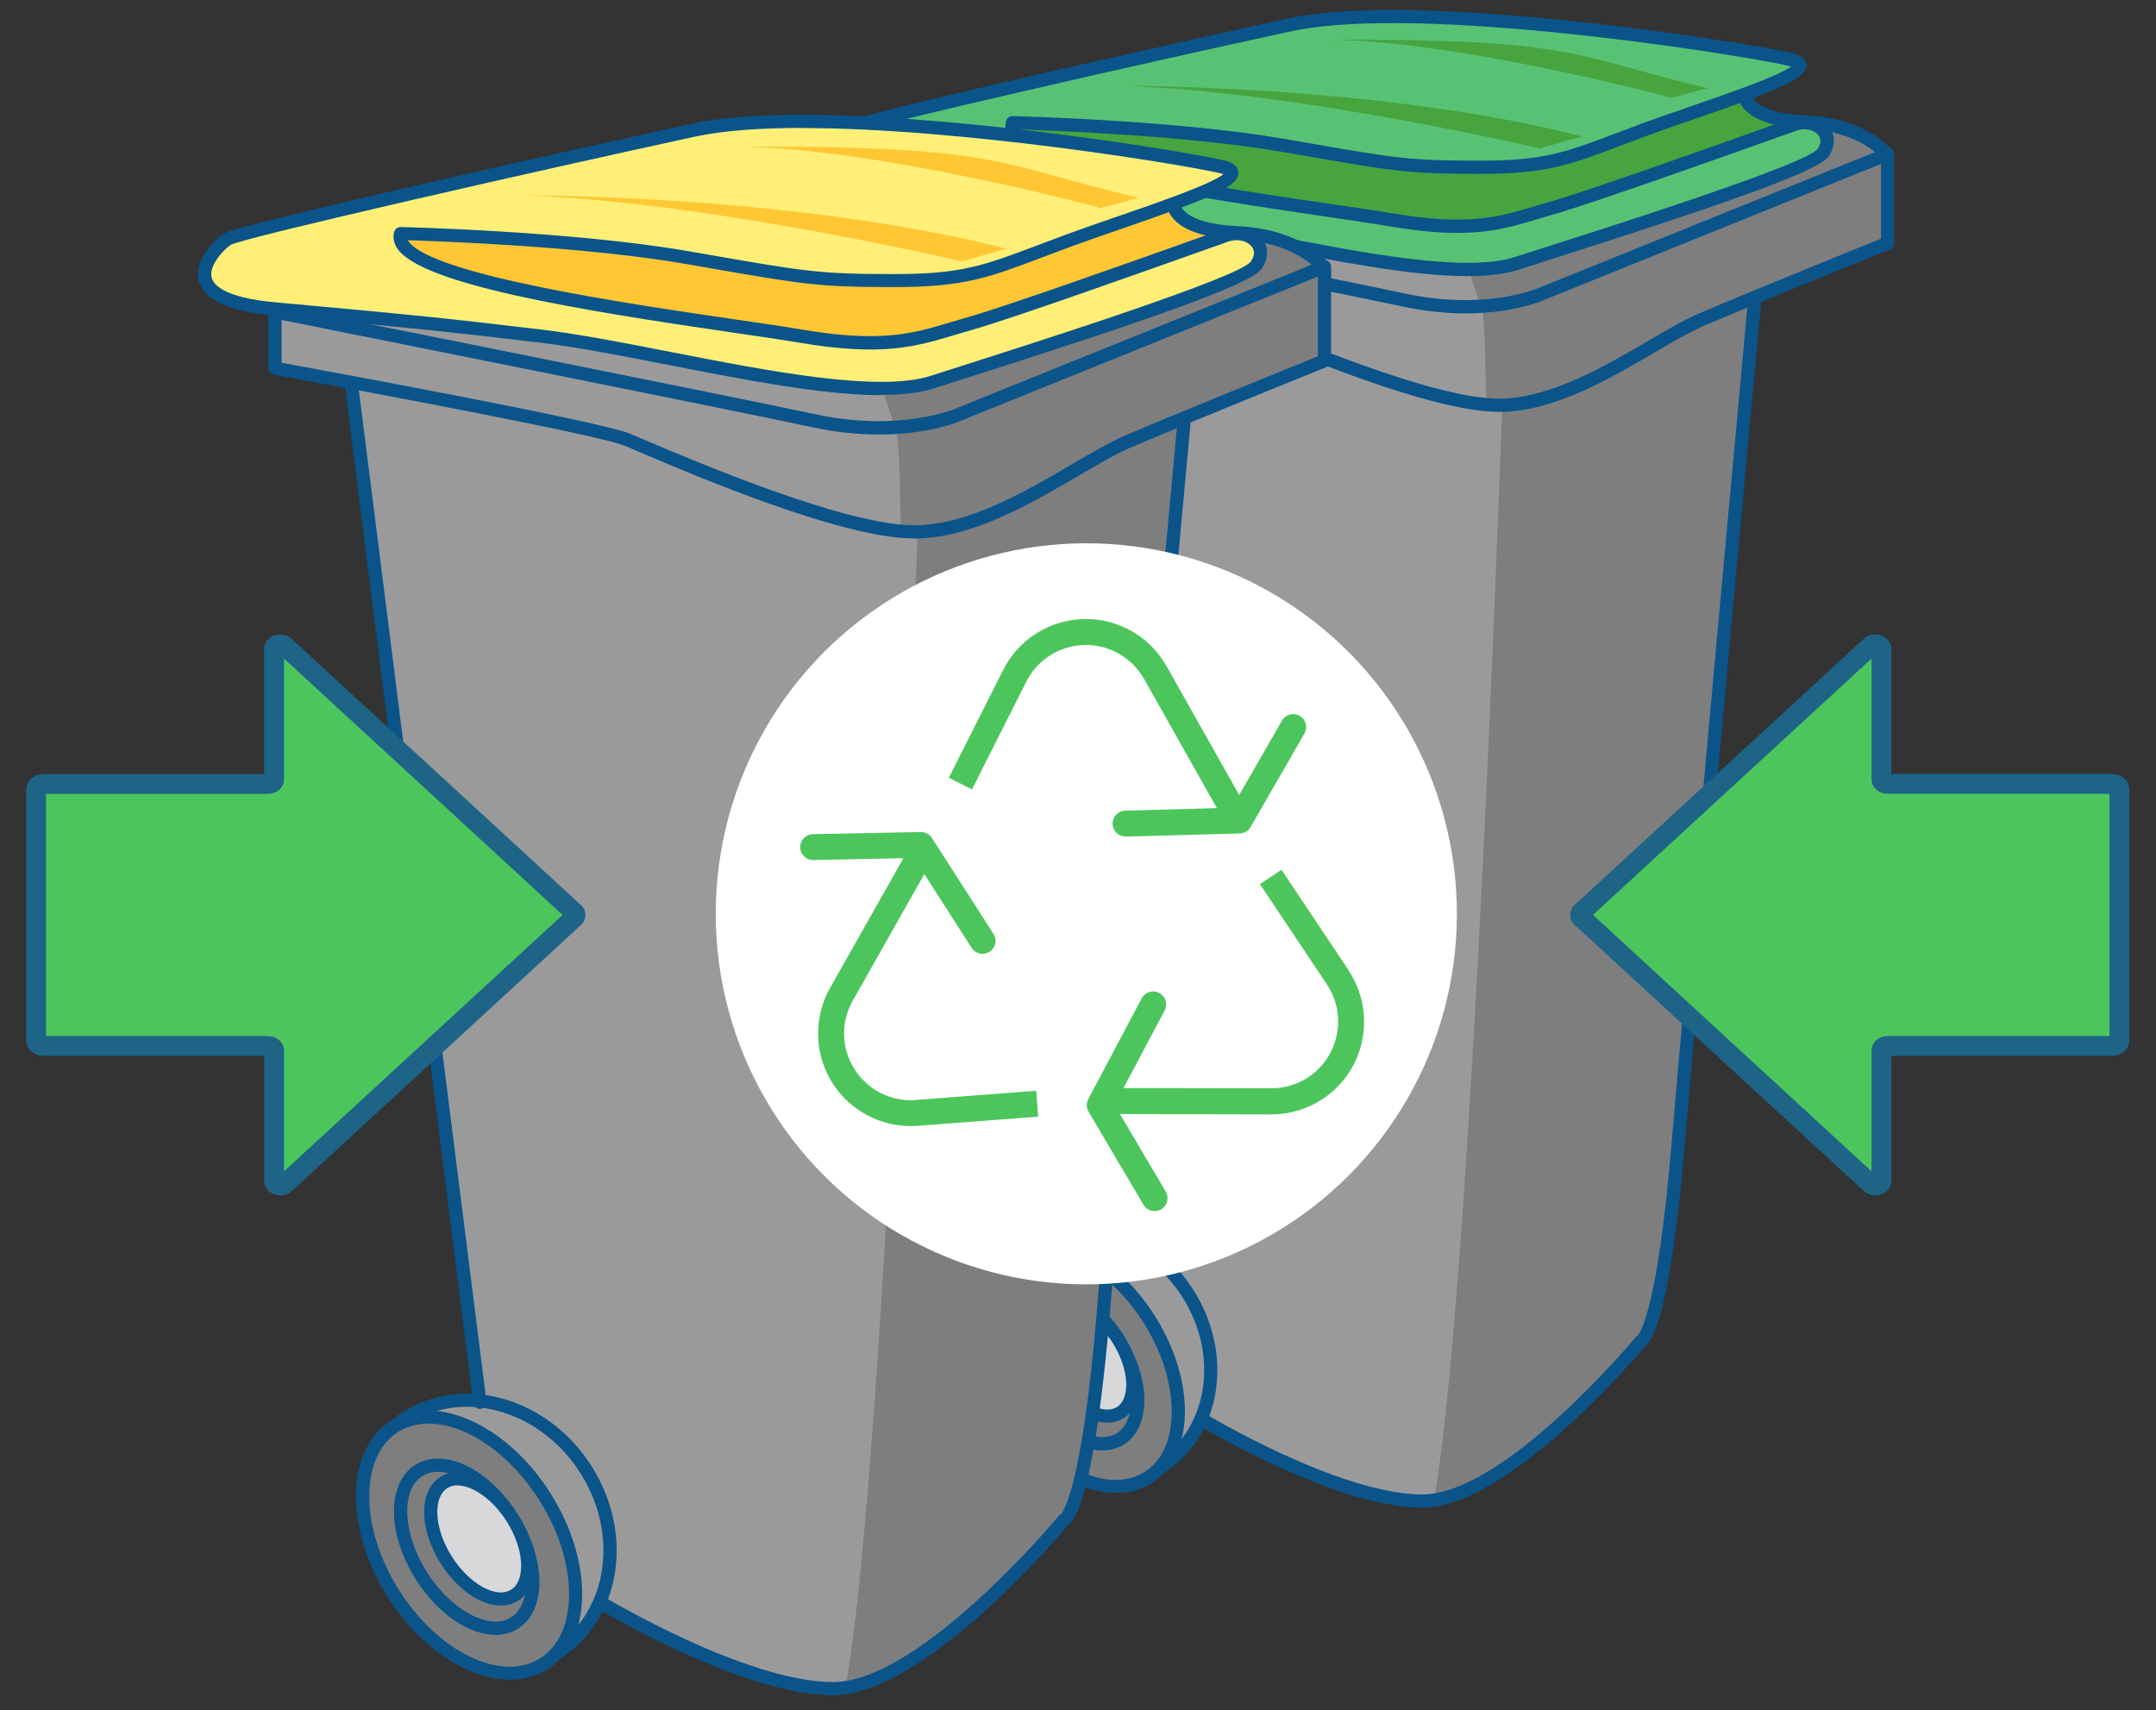 <?xml version="1.0" encoding="UTF-8"?>
<svg id="Calque_1" data-name="Calque 1" xmlns="http://www.w3.org/2000/svg" width="326.74" height="259.2" viewBox="0 0 326.74 259.2">
  <rect x="0" y="0" width="326.74" height="259.2" fill="#333333" stroke="none"/>
  <g id="Groupe_2024" data-name="Groupe 2024">
    <g id="Groupe_1723" data-name="Groupe 1723">
      <g id="Groupe_1552" data-name="Groupe 1552">
        <g id="Groupe_1537" data-name="Groupe 1537">
          <g id="Groupe_1528" data-name="Groupe 1528">
            <g id="Tracé_1504" data-name="Tracé 1504">
              <path d="M150.66,71.42l-3.76-34.66,119.86,4.95-13.58,145.54s-.54,14.5-10.21,22.56c-9.67,8.06-20.69,21.53-37.08,16.34-16.39-5.19-23.92-10.56-23.38-12.31s3.04-16.12-9.23-24.86" style="fill: #9b9a9b;"/>
            </g>
          </g>
          <g id="Groupe_1529" data-name="Groupe 1529">
            <g id="Tracé_1505" data-name="Tracé 1505">
              <path d="M227.88,55.16l15.3-14.43,23.58.98-13.58,145.54s-.54,14.5-10.21,22.57c-7.22,6.02-15.19,15.04-25.58,17.08,5.92-34.18,10.49-171.73,10.49-171.73" style="fill: #7e7e7f;"/>
            </g>
          </g>
          <g id="Groupe_1530" data-name="Groupe 1530">
            <g id="Tracé_1506" data-name="Tracé 1506">
              <path d="M275.15,18.88s6.79,1.95,8.13,2.79c1.01.83,1.79,1.89,2.29,3.1,0,0-56.3,24.89-56.7,24.89s-86.13-16.39-86.13-16.39c0,0-2.02-4.16-1.34-4.3s133.76-10.08,133.76-10.08" style="fill: #9b9a9b;"/>
            </g>
          </g>
          <g id="Groupe_1531" data-name="Groupe 1531">
            <g id="Tracé_1507" data-name="Tracé 1507">
              <path d="M275.15,18.88s6.79,1.95,8.13,2.79c1.01.83,1.79,1.89,2.29,3.1,0,0-56.49,20.37-61,22.2l-6.72-20.69,2.78-3.31c28.85-2.16,54.53-4.08,54.53-4.08" style="fill: #7e7e7f;"/>
            </g>
          </g>
          <g id="Groupe_1532" data-name="Groupe 1532">
            <g id="Tracé_1508" data-name="Tracé 1508">
              <path d="M285.96,23.45l-52.4,21.1s-8.06,3.63-20.69.94-77.39-15.58-77.39-15.58v8.06s45.95,8.33,50.52,10.21,29.83,13.17,41.11,13.17,23.11-9.67,30.63-12.9c7.53-3.23,28.22-11.55,28.22-11.55v-13.44Z" style="fill: #9b9a9b;"/>
            </g>
          </g>
          <g id="Groupe_1533" data-name="Groupe 1533">
            <g id="Tracé_1509" data-name="Tracé 1509">
              <path d="M225.23,61.2c-.1-4.64-.1-11.01-.68-14.91,3.64-.57,9-1.75,9-1.75l52.4-21.09v13.44s-20.68,8.33-28.21,11.55c-7.02,3.01-21.23,13.3-32.52,12.77" style="fill: #7e7e7f;"/>
            </g>
          </g>
          <g id="Groupe_1534" data-name="Groupe 1534">
            <g id="Tracé_1510" data-name="Tracé 1510">
              <path d="M154.02,18.88s20.95.17,27.27,1.48c6.32,1.31,32.66,5.38,42.06,5.1,9.4-.27,17.47-2.55,29.56-6.99,12.09-4.43,11.68-3.68,12.77-2.28s5.64,2.69,5.64,2.69l-11.68,4.3s-31.17,12.36-41.52,11.15-53.48-8.3-56.7-10.06-6.99-2.6-7.39-5.38" style="fill: #47a43f;"/>
            </g>
          </g>
          <g id="Groupe_1535" data-name="Groupe 1535">
            <g id="Tracé_1511" data-name="Tracé 1511">
              <path d="M227.13,62.42c-10.36,0-31.58-9.05-39.57-12.46-.85-.36-1.52-.65-1.98-.84-3.54-1.46-34.5-7.31-50.37-10.2-.48-.09-.82-.5-.82-.98v-8.1c0-.3.13-.58.37-.77.23-.19.54-.27.83-.21.65.13,64.99,12.99,77.5,15.66,12.13,2.59,20.02-.84,20.1-.88l52.5-21.21c.31-.12.66-.09.93.1.28.19.44.5.44.83v13.5c0,.41-.25.77-.62.93-.21.08-20.79,8.4-28.23,11.6-2.17.94-4.8,2.48-7.59,4.11-6.8,3.98-15.25,8.93-23.48,8.93ZM136.39,37.1c6.41,1.17,45.63,8.38,49.96,10.17.46.19,1.14.48,2,.85,7.13,3.04,28.83,12.3,38.78,12.3,7.68,0,15.88-4.8,22.47-8.66,2.84-1.66,5.52-3.23,7.81-4.22,6.72-2.89,24.12-9.94,27.65-11.36v-11.34l-51.09,20.64c-.31.14-8.48,3.73-21.3,1-11.54-2.46-67.36-13.63-76.27-15.42v6.04Z" style="fill: #0a548a;"/>
            </g>
          </g>
          <g id="Groupe_1536" data-name="Groupe 1536">
            <g id="Tracé_1512" data-name="Tracé 1512">
              <path d="M151.72,190.63c.82-.81,1.73-1.53,2.71-2.14,8.29-5.18,19.79-1.74,25.69,7.69,5.89,9.43,3.85,21.14-4.45,26.32" style="fill: #9b9a9b;"/>
              <path d="M175.67,223.5c-.33,0-.66-.17-.85-.47-.29-.47-.15-1.08.32-1.38,3.77-2.36,6.29-6.22,7.09-10.88.81-4.72-.25-9.71-2.96-14.05-5.59-8.95-16.5-12.25-24.31-7.37-.92.57-1.77,1.25-2.54,2-.39.39-1.03.38-1.41-.01-.39-.39-.38-1.03.01-1.41.87-.86,1.84-1.62,2.88-2.27,8.75-5.46,20.89-1.87,27.06,8.01,2.97,4.76,4.12,10.25,3.24,15.45-.89,5.23-3.74,9.58-8,12.25-.16.1-.35.15-.53.15Z" style="fill: #0a548a;"/>
            </g>
          </g>
        </g>
        <g id="Groupe_1538" data-name="Groupe 1538">
          <g id="Tracé_1514" data-name="Tracé 1514">
            <path d="M165.79,186.26c.07.55-.32,1.05-.87,1.12-.04,0-.08,0-.13,0-.5,0-.93-.37-.99-.88" style="fill: #0a548a;"/>
            <path d="M145.42,40.69c-.07-.55.32-1.05.87-1.12.55-.07,1.05.32,1.12.87" style="fill: #0a548a;"/>
          </g>
        </g>
        <g id="Groupe_1551" data-name="Groupe 1551">
          <g id="Groupe_1539" data-name="Groupe 1539">
            <g id="Tracé_1515" data-name="Tracé 1515">
              <path d="M215.54,228.5c-13.06,0-33.06-12.01-33.91-12.52-.47-.29-.62-.9-.34-1.37.28-.47.9-.62,1.37-.34.2.12,20.38,12.23,32.88,12.23s32.16-23.61,32.35-23.85c.08-.1.18-.18.29-.24.31-.32,3.03-3.78,5.13-28.92,2.4-28.59,11.49-126.79,11.58-127.78.05-.55.53-.95,1.09-.9.55.05.96.54.9,1.09-.09.99-9.18,99.18-11.58,127.76-1.49,17.76-3.65,28.69-5.99,30.4-1.75,2.08-20.89,24.45-33.79,24.45ZM248.16,202.43h0ZM248.4,202.32h0,0ZM248.41,202.32s0,0,0,0c0,0,0,0,0,0ZM248.41,202.32s0,0,0,0c0,0,0,0,0,0ZM248.42,202.32s0,0,0,0c0,0,0,0,0,0ZM248.42,202.32s0,0,0,0c0,0,0,0,0,0Z" style="fill: #0a548a;"/>
            </g>
          </g>
          <g id="Groupe_1540" data-name="Groupe 1540">
            <g id="Tracé_1516" data-name="Tracé 1516">
              <path d="M153.43,18.6s24.48.56,41.17,3.45c16.68,2.9,18.21,3.3,29.69,3.3s14.17-1.75,25.2-5.8c11.03-4.05,28.24-9.05,21.92-10.53-6.32-1.48-55.82-9.6-75.87-5.27-20.04,4.34-65.38,14.58-66.99,15.66-1.61,1.08-9.28,8.5,6.73,9.99s21.25,1.89,38.2,3.91,45.06,10.26,56.36,6.62,44.39-13.9,46.41-16.74-1.08-5.45-4.33-4.32c-2.75.96-30.1,10.8-36.83,12.69s-10.9,4.05-24.35,1.76-59.32-7.43-57.3-14.71" style="fill: #58c274;"/>
            </g>
          </g>
          <g id="Groupe_1541" data-name="Groupe 1541">
            <g id="Tracé_1517" data-name="Tracé 1517">
              <path d="M222.37,41.85c-8.31,0-19.47-2.18-30.35-4.31-6.83-1.33-13.29-2.59-18.66-3.24-14.49-1.73-20.29-2.27-31.85-3.33l-6.32-.58c-6.54-.61-10.06-2.25-10.77-5.01-.79-3.13,2.62-6.16,3.58-6.8,2.01-1.34,54.18-12.96,67.33-15.8,19.89-4.3,69.41,3.66,76.31,5.27.51.12,2.06.48,2.13,1.77.1,2.01-3.66,3.62-16.66,8.11-2.47.85-5.03,1.73-7.27,2.56-1.59.58-3.01,1.12-4.31,1.61-7.71,2.92-11.23,4.25-21.23,4.25-10.83,0-12.96-.37-26.84-2.79l-3.01-.52c-14.36-2.49-34.8-3.25-39.85-3.41,3.24,4.88,31.64,9.03,46.91,11.26,3.81.56,7.1,1.04,9.42,1.43,11.54,1.97,16.14.58,21.46-1.01.79-.24,1.6-.48,2.45-.72,5.55-1.56,25.11-8.52,33.46-11.5,1.66-.59,2.84-1.01,3.31-1.17,2.13-.74,4.44-.17,5.6,1.38.98,1.3.93,2.97-.13,4.46-1.64,2.31-17.31,7.66-42.05,15.55-1.87.6-3.53,1.12-4.87,1.56-2.11.68-4.75.97-7.77.97ZM211.06,3.5c-5.95,0-11.26.36-15.32,1.23-22.1,4.78-64.48,14.41-66.69,15.54-.95.64-3.14,2.91-2.71,4.62.26,1.02,1.78,2.84,9.01,3.51l6.32.58c11.58,1.06,17.39,1.6,31.91,3.33,5.45.65,11.94,1.92,18.81,3.26,13.91,2.72,29.68,5.8,37.13,3.4,1.35-.43,3-.96,4.88-1.56,10.74-3.42,39.26-12.52,41.03-14.81.55-.77.61-1.5.16-2.1-.55-.73-1.88-1.21-3.35-.69-.47.16-1.64.58-3.29,1.17-8.37,2.98-27.98,9.96-33.59,11.54-.84.23-1.63.47-2.42.71-5.57,1.67-10.38,3.11-22.37,1.07-2.3-.39-5.58-.87-9.37-1.43-22.58-3.3-44.91-6.96-48.31-12.17-.49-.76-.64-1.58-.42-2.37.12-.44.53-.78.99-.73.25,0,24.75.59,41.31,3.47l3.02.52c14.04,2.44,15.84,2.76,26.5,2.76,9.63,0,12.82-1.21,20.52-4.12,1.3-.49,2.73-1.03,4.33-1.62,2.27-.83,4.83-1.72,7.31-2.57,5.33-1.84,13.16-4.54,15.01-5.97-.08-.02-.17-.05-.28-.07-5.42-1.27-37.36-6.5-60.11-6.5Z" style="fill: #0a548a;"/>
            </g>
          </g>
          <g id="Groupe_1542" data-name="Groupe 1542">
            <g id="Tracé_1518" data-name="Tracé 1518">
              <path d="M285.92,24.4c-.3,0-.61-.14-.8-.4-.03-.04-3.28-4.15-11.71-4.53-9.75-.44-10.03-4.63-10.03-5.11,0-.55.45-1,1-1s.98.43,1,.96c.02.12.47,2.8,8.12,3.15,9.44.43,13.07,5.13,13.22,5.33.33.44.24,1.07-.2,1.4-.18.13-.39.2-.6.2ZM265.38,14.36h0,0Z" style="fill: #0a548a;"/>
            </g>
          </g>
          <g id="Groupe_1543" data-name="Groupe 1543">
            <g id="Tracé_1519" data-name="Tracé 1519">
              <path d="M173.94,223.97c-6.05,3.78-15.73-.81-21.62-10.23s-5.77-20.13.28-23.9,15.73.81,21.62,10.23c5.9,9.43,5.77,20.13-.27,23.9" style="fill: #7e7e7f;"/>
            </g>
          </g>
          <g id="Groupe_1544" data-name="Groupe 1544">
            <g id="Tracé_1520" data-name="Tracé 1520">
              <path d="M169.17,226.27c-5.97,0-13.02-4.53-17.69-12.01-2.95-4.72-4.55-9.91-4.49-14.61.06-4.87,1.86-8.66,5.09-10.67,6.5-4.06,16.82.67,23,10.55,2.95,4.72,4.55,9.91,4.49,14.61-.06,4.87-1.86,8.66-5.09,10.67h0c-1.58.99-3.39,1.46-5.31,1.46ZM157.46,189.5c-1.58,0-3.05.38-4.33,1.18-2.63,1.64-4.1,4.83-4.15,8.99-.05,4.33,1.44,9.13,4.19,13.53,5.59,8.95,14.67,13.4,20.25,9.92,2.63-1.64,4.1-4.83,4.15-9,.05-4.32-1.44-9.13-4.19-13.53-4.3-6.88-10.67-11.1-15.91-11.1ZM173.94,223.97h0,0Z" style="fill: #0a548a;"/>
            </g>
          </g>
          <g id="Groupe_1545" data-name="Groupe 1545">
            <g id="Tracé_1521" data-name="Tracé 1521">
              <path d="M169.78,218.08c-3.63,2.26-9.63-.81-13.42-6.86s-3.92-12.79-.3-15.05c3.62-2.26,9.63.81,13.42,6.86,3.78,6.05,3.92,12.79.3,15.05" style="fill: #7e7e7f;"/>
            </g>
          </g>
          <g id="Groupe_1546" data-name="Groupe 1546">
            <g id="Tracé_1522" data-name="Tracé 1522">
              <path d="M167.03,219.83c-3.82,0-8.35-3.03-11.51-8.09-2.57-4.11-3.63-8.66-2.82-12.16.44-1.91,1.42-3.38,2.84-4.27,4.16-2.59,10.66.56,14.8,7.18,2.57,4.12,3.63,8.66,2.82,12.17-.44,1.91-1.42,3.38-2.84,4.27h0c-.98.61-2.1.9-3.28.9ZM169.78,218.08h0,0ZM158.79,196.42c-.81,0-1.55.19-2.19.59-.96.6-1.63,1.64-1.95,3.02-.68,2.95.3,7.03,2.56,10.65,3.43,5.48,8.94,8.48,12.04,6.54h0c.96-.6,1.63-1.64,1.95-3.02.68-2.95-.3-7.03-2.56-10.65-2.72-4.35-6.75-7.13-9.85-7.13Z" style="fill: #0a548a;"/>
            </g>
          </g>
          <g id="Groupe_1547" data-name="Groupe 1547">
            <g id="Tracé_1523" data-name="Tracé 1523">
              <path d="M169.78,214.09c-2.63,1.64-7.04-.65-9.84-5.12s-2.93-9.42-.3-11.07,7.04.65,9.84,5.12c2.8,4.47,2.93,9.42.3,11.06" style="fill: #d8d8da;"/>
            </g>
          </g>
          <g id="Groupe_1548" data-name="Groupe 1548">
            <g id="Tracé_1524" data-name="Tracé 1524">
              <path d="M167.82,215.62c-2.89,0-6.33-2.29-8.73-6.12-1.95-3.12-2.76-6.55-2.15-9.2.33-1.45,1.08-2.57,2.17-3.25,3.15-1.96,8.07.42,11.22,5.43,1.95,3.12,2.75,6.55,2.14,9.2-.33,1.45-1.08,2.57-2.17,3.25h0c-.75.46-1.59.68-2.49.68ZM169.78,214.09h0,0ZM161.62,198.37c-.53,0-1.02.12-1.44.39-.63.39-1.06,1.07-1.27,2-.49,2.11.24,5.05,1.89,7.69,2.46,3.92,6.33,6.13,8.46,4.8h0c.63-.39,1.06-1.07,1.27-2,.49-2.11-.24-5.05-1.89-7.69-1.97-3.15-4.86-5.19-7.02-5.19Z" style="fill: #0a548a;"/>
            </g>
          </g>
          <g id="Groupe_1549" data-name="Groupe 1549">
            <g id="Tracé_1525" data-name="Tracé 1525">
              <path d="M233.35,22.49s-36.41-8.58-62.97-9.48c0,0,39.03-.14,69.38,7.67l-6.41,1.81Z" style="fill: #47a43f;"/>
            </g>
          </g>
          <g id="Groupe_1550" data-name="Groupe 1550">
            <g id="Tracé_1526" data-name="Tracé 1526">
              <path d="M253.32,14.81s-33-8.89-52.95-8.8c39.23-.14,37.19,2.35,58.41,7.36l-5.46,1.45Z" style="fill: #47a43f;"/>
            </g>
          </g>
        </g>
      </g>
      <g id="Groupe_1527" data-name="Groupe 1527">
        <g id="Groupe_1512" data-name="Groupe 1512">
          <g id="Groupe_1503" data-name="Groupe 1503">
            <g id="Tracé_1480" data-name="Tracé 1480">
              <path d="M180.35,59.79l-14.33,153.64s-.57,15.31-10.78,23.82c-10.21,8.51-21.84,22.73-39.15,17.25s-25.25-11.15-24.68-13,3.21-17.02-9.75-26.24c0,0-8.67-2.7-9.04-3.97s-1.52-7.66-1.52-7.66l-13.31-112.48-3.97-36.6,126.53,5.23Z" style="fill: #9b9a9b;"/>
            </g>
          </g>
          <g id="Groupe_1504" data-name="Groupe 1504">
            <g id="Tracé_1481" data-name="Tracé 1481">
              <path d="M139.3,74l16.16-15.23,24.89,1.03-14.33,153.64s-.57,15.31-10.78,23.82c-7.62,6.35-16.03,15.88-27.01,18.03,6.25-36.08,11.07-181.29,11.07-181.29" style="fill: #7e7e7f;"/>
            </g>
          </g>
          <g id="Groupe_1505" data-name="Groupe 1505">
            <g id="Tracé_1482" data-name="Tracé 1482">
              <path d="M189.21,35.7s7.16,2.06,8.58,2.94c1.06.87,1.89,2,2.41,3.27,0,0-59.43,26.27-59.85,26.27s-90.93-17.3-90.93-17.3c0,0-2.12-4.4-1.42-4.54s141.2-10.64,141.2-10.64" style="fill: #9b9a9b;"/>
            </g>
          </g>
          <g id="Groupe_1506" data-name="Groupe 1506">
            <g id="Tracé_1483" data-name="Tracé 1483">
              <path d="M189.21,35.7s7.16,2.06,8.58,2.94c1.06.87,1.89,2,2.41,3.27,0,0-59.64,21.5-64.4,23.44l-7.09-21.84,2.94-3.49c30.46-2.28,57.56-4.31,57.56-4.31" style="fill: #7e7e7f;"/>
            </g>
          </g>
          <g id="Groupe_1507" data-name="Groupe 1507">
            <g id="Tracé_1484" data-name="Tracé 1484">
              <path d="M200.63,40.52l-55.32,22.27s-8.51,3.83-21.85,1-81.7-16.46-81.7-16.46v8.51s48.51,8.79,53.33,10.78,31.49,13.9,43.4,13.9,24.4-10.21,32.34-13.62c7.94-3.4,29.79-12.2,29.79-12.2v-14.18Z" style="fill: #9b9a9b;"/>
            </g>
          </g>
          <g id="Groupe_1508" data-name="Groupe 1508">
            <g id="Tracé_1485" data-name="Tracé 1485">
              <path d="M136.51,80.38c-.1-4.9-.11-11.61-.71-15.74,3.84-.6,9.5-1.85,9.5-1.85l55.32-22.27v14.18s-21.84,8.8-29.78,12.2c-7.41,3.17-22.41,14.04-34.33,13.47" style="fill: #7e7e7f;"/>
            </g>
          </g>
          <g id="Groupe_1509" data-name="Groupe 1509">
            <g id="Tracé_1486" data-name="Tracé 1486">
              <path d="M61.34,35.7s22.11.18,28.79,1.56c6.68,1.38,34.48,5.67,44.41,5.39s18.44-2.7,31.2-7.38c12.77-4.68,12.33-3.88,13.48-2.41s5.96,2.84,5.96,2.84l-12.34,4.54s-32.91,13.06-43.83,11.78-56.46-8.77-59.86-10.63-7.38-2.74-7.8-5.68" style="fill: #ffc734;"/>
            </g>
          </g>
          <g id="Groupe_1510" data-name="Groupe 1510">
            <g id="Tracé_1487" data-name="Tracé 1487">
              <path d="M138.52,81.61c-10.92,0-33.3-9.55-41.72-13.15-.91-.39-1.62-.69-2.11-.9-3.74-1.55-36.43-7.72-53.19-10.77-.48-.09-.82-.5-.82-.98v-8.55c0-.3.13-.58.37-.77.23-.19.54-.27.83-.21.68.14,68.61,13.71,81.81,16.53,12.83,2.74,21.17-.9,21.25-.93l55.42-22.39c.31-.12.66-.09.93.1.28.19.44.5.44.83v14.25c0,.41-.25.77-.63.93-.22.09-21.95,8.87-29.8,12.25-2.3.99-5.07,2.62-8.01,4.34-7.17,4.2-16.09,9.43-24.76,9.43ZM42.67,54.98c6.62,1.21,48.2,8.85,52.78,10.74.5.2,1.22.51,2.14.9,7.53,3.21,30.43,12.99,40.94,12.99,8.13,0,16.79-5.07,23.75-9.15,2.99-1.75,5.82-3.41,8.23-4.45,7.12-3.06,25.58-10.54,29.22-12.01v-12.09l-54.01,21.82c-.32.15-8.94,3.93-22.45,1.05-12.22-2.61-71.4-14.45-80.59-16.29v6.49Z" style="fill: #0a548a;"/>
            </g>
          </g>
          <g id="Groupe_1511" data-name="Groupe 1511">
            <g id="Tracé_1488" data-name="Tracé 1488">
              <path d="M58.91,217.01c.87-.85,1.83-1.61,2.86-2.26,8.76-5.47,20.9-1.83,27.12,8.12,6.22,9.95,4.06,22.31-4.7,27.78" style="fill: #9b9a9b;"/>
              <path d="M84.19,251.66c-.33,0-.66-.17-.85-.47-.29-.47-.15-1.08.32-1.38,4-2.5,6.67-6.59,7.51-11.53.85-5-.26-10.28-3.13-14.88-5.92-9.47-17.47-12.97-25.74-7.8-.97.61-1.88,1.32-2.69,2.12-.39.39-1.03.38-1.41-.01-.39-.39-.38-1.03.01-1.41.92-.9,1.94-1.71,3.03-2.39,9.21-5.75,21.99-1.97,28.5,8.44,3.13,5.01,4.34,10.79,3.41,16.27-.94,5.51-3.93,10.09-8.42,12.89-.16.1-.35.15-.53.15Z" style="fill: #0a548a;"/>
            </g>
          </g>
        </g>
        <g id="Groupe_1513" data-name="Groupe 1513">
          <g id="Tracé_1490" data-name="Tracé 1490">
            <path d="M72.71,213.53c-.5,0-.93-.37-.99-.88L52.31,58.71c-.07-.55.32-1.05.87-1.12.55-.07,1.05.32,1.12.87l19.42,153.94c.07.55-.32,1.05-.87,1.12-.04,0-.08,0-.13,0Z" style="fill: #0a548a;"/>
          </g>
        </g>
        <g id="Groupe_1526" data-name="Groupe 1526">
          <g id="Groupe_1514" data-name="Groupe 1514">
            <g id="Tracé_1491" data-name="Tracé 1491">
              <path d="M126.28,256.93c-13.77,0-34.88-12.67-35.77-13.21-.47-.29-.62-.9-.34-1.37.29-.47.9-.62,1.37-.34.21.13,21.53,12.92,34.73,12.92s33.99-24.95,34.2-25.2c.08-.1.19-.18.3-.24.32-.32,3.21-3.89,5.44-30.58,2.53-30.18,12.13-133.85,12.22-134.89.05-.55.54-.95,1.09-.9.55.05.96.54.9,1.09-.1,1.04-9.69,104.7-12.22,134.87-1.58,18.79-3.86,30.33-6.31,32.06-1.86,2.21-22.04,25.79-35.62,25.79ZM160.99,229.41h0,0ZM160.99,229.41s0,0,0,0c0,0,0,0,0,0ZM161,229.41s0,0,0,0c0,0,0,0,0,0ZM161,229.41s0,0,0,0c0,0,0,0,0,0ZM161.01,229.4s0,0,0,0c0,0,0,0,0,0Z" style="fill: #0a548a;"/>
            </g>
          </g>
          <g id="Groupe_1515" data-name="Groupe 1515">
            <g id="Tracé_1492" data-name="Tracé 1492">
              <path d="M60.71,35.4s25.85.59,43.46,3.64c17.61,3.06,19.22,3.48,31.34,3.48s14.96-1.85,26.6-6.13c11.64-4.27,29.82-9.54,23.15-11.12-6.67-1.57-58.93-10.14-80.09-5.56-21.16,4.58-69.02,15.39-70.72,16.53s-9.8,8.98,7.1,10.55c16.9,1.57,22.44,1.99,40.33,4.13,17.9,2.14,47.57,10.83,59.5,6.98s46.86-14.67,48.99-17.67c2.13-3-1.14-5.76-4.57-4.56-2.9,1.01-31.78,11.4-38.88,13.39s-11.5,4.27-25.7,1.85-62.63-7.84-60.49-15.53" style="fill: #ffef77;"/>
            </g>
          </g>
          <g id="Groupe_1516" data-name="Groupe 1516">
            <g id="Tracé_1493" data-name="Tracé 1493">
              <path d="M133.49,59.89c-8.76,0-20.55-2.3-32.04-4.55-7.21-1.41-14.02-2.74-19.7-3.42-15.31-1.83-21.44-2.39-33.65-3.52l-6.65-.61c-6.88-.64-10.58-2.36-11.32-5.25-.83-3.28,2.75-6.45,3.75-7.12,2.12-1.42,57.18-13.67,71.06-16.68,21.1-4.56,73.28,3.85,80.53,5.56.53.12,2.13.5,2.2,1.83.11,2.09-3.85,3.78-17.53,8.49-2.62.9-5.32,1.84-7.7,2.71-1.68.62-3.18,1.18-4.55,1.7-8.14,3.08-11.85,4.48-22.4,4.48-11.43,0-13.69-.39-28.35-2.95l-3.16-.55c-15.26-2.65-37.02-3.44-42.18-3.6.01.02.03.05.04.07,3.38,5.18,33.44,9.57,49.58,11.93,4.02.59,7.48,1.09,9.93,1.51,12.19,2.08,17.05.62,22.68-1.07.84-.25,1.69-.51,2.58-.76,5.86-1.65,26.5-8.99,35.31-12.13,1.77-.63,3.01-1.07,3.51-1.25,2.23-.78,4.64-.18,5.85,1.44,1.02,1.35.97,3.09-.14,4.64-1.73,2.43-18.28,8.08-44.42,16.42-1.95.62-3.67,1.17-5.08,1.62-2.23.72-5.01,1.02-8.19,1.02ZM121.64,19.39c-6.31,0-11.95.38-16.27,1.31-23.36,5.06-68.12,15.22-70.41,16.41-1.01.68-3.35,3.11-2.89,4.95.28,1.1,1.89,3.04,9.56,3.75l6.65.61c12.23,1.12,18.37,1.69,33.71,3.52,5.75.69,12.59,2.02,19.84,3.44,14.7,2.87,31.35,6.12,39.23,3.58,1.41-.45,3.13-1,5.08-1.63,11.38-3.63,41.6-13.26,43.4-15.67.6-.84.66-1.63.17-2.28-.59-.79-2.02-1.3-3.6-.75-.49.17-1.74.61-3.5,1.24-8.83,3.14-29.52,10.51-35.44,12.17-.88.25-1.73.5-2.55.75-5.87,1.76-10.94,3.28-23.59,1.13-2.43-.41-5.88-.92-9.89-1.5-23.83-3.48-47.4-7.34-50.97-12.82-.51-.79-.66-1.64-.43-2.46.12-.44.53-.74.99-.73.26,0,26.12.62,43.6,3.66l3.17.55c14.51,2.53,16.74,2.92,28,2.92,10.18,0,13.55-1.27,21.69-4.35,1.37-.52,2.88-1.09,4.57-1.71,2.4-.88,5.11-1.82,7.74-2.72,5.71-1.97,14.13-4.87,15.92-6.37-.1-.03-.24-.07-.4-.11-5.7-1.34-39.32-6.87-63.38-6.87Z" style="fill: #0a548a;"/>
            </g>
          </g>
          <g id="Groupe_1517" data-name="Groupe 1517">
            <g id="Tracé_1494" data-name="Tracé 1494">
              <path d="M200.58,41.48c-.3,0-.61-.14-.8-.4-.03-.04-3.48-4.41-12.4-4.81-10.24-.46-10.54-4.84-10.54-5.34,0-.55.45-1,1-1s.98.43,1,.97c.02.12.47,3,8.63,3.37,9.94.45,13.75,5.4,13.91,5.61.33.44.24,1.07-.2,1.4-.18.13-.39.2-.6.2ZM178.84,30.92h0,0Z" style="fill: #0a548a;"/>
            </g>
          </g>
          <g id="Groupe_1518" data-name="Groupe 1518">
            <g id="Tracé_1495" data-name="Tracé 1495">
              <path d="M82.37,252.2c-6.38,3.99-16.6-.85-22.83-10.8s-6.09-21.25.29-25.23c6.38-3.99,16.6.85,22.83,10.8,6.22,9.95,6.1,21.25-.29,25.23" style="fill: #7e7e7f;"/>
            </g>
          </g>
          <g id="Groupe_1519" data-name="Groupe 1519">
            <g id="Tracé_1496" data-name="Tracé 1496">
              <path d="M77.32,254.58c-6.28,0-13.7-4.77-18.63-12.65-3.11-4.97-4.79-10.44-4.74-15.4.06-5.12,1.96-9.1,5.34-11.22,6.84-4.27,17.7.72,24.2,11.12,3.11,4.97,4.79,10.44,4.74,15.4-.06,5.12-1.96,9.1-5.34,11.22-1.66,1.04-3.56,1.53-5.58,1.53ZM64.96,215.76c-1.67,0-3.24.4-4.6,1.26-2.79,1.74-4.35,5.13-4.4,9.54-.05,4.58,1.52,9.66,4.43,14.31,5.92,9.47,15.55,14.17,21.45,10.48h0c2.79-1.74,4.35-5.13,4.4-9.54.05-4.58-1.52-9.66-4.43-14.31-4.55-7.28-11.29-11.74-16.85-11.74Z" style="fill: #0a548a;"/>
            </g>
          </g>
          <g id="Groupe_1520" data-name="Groupe 1520">
            <g id="Tracé_1497" data-name="Tracé 1497">
              <path d="M77.97,245.99c-3.83,2.39-10.17-.86-14.17-7.25-4-6.39-4.14-13.5-.31-15.89,3.83-2.39,10.17.85,14.17,7.24s4.14,13.5.31,15.89" style="fill: #7e7e7f;"/>
            </g>
          </g>
          <g id="Groupe_1521" data-name="Groupe 1521">
            <g id="Tracé_1498" data-name="Tracé 1498">
              <path d="M75.06,247.78c-4.01,0-8.78-3.19-12.11-8.51-2.71-4.33-3.82-9.11-2.97-12.79.46-2,1.49-3.55,2.97-4.47,4.36-2.72,11.19.6,15.55,7.56,2.71,4.33,3.82,9.11,2.97,12.8-.46,2-1.49,3.55-2.97,4.47h0c-1.03.64-2.2.95-3.44.95ZM66.36,223.07c-.86,0-1.65.2-2.34.63-1.02.64-1.74,1.75-2.08,3.22-.72,3.13.32,7.46,2.71,11.29,3.64,5.81,9.5,8.99,12.79,6.93h0c1.02-.64,1.74-1.75,2.08-3.23.72-3.13-.32-7.46-2.72-11.29-2.88-4.6-7.16-7.55-10.46-7.55Z" style="fill: #0a548a;"/>
            </g>
          </g>
          <g id="Groupe_1522" data-name="Groupe 1522">
            <g id="Tracé_1499" data-name="Tracé 1499">
              <path d="M77.98,241.78c-2.78,1.74-7.43-.69-10.39-5.41s-3.09-9.94-.31-11.68c2.78-1.74,7.43.69,10.38,5.41,2.95,4.72,3.09,9.94.31,11.68" style="fill: #d8d8da;"/>
            </g>
          </g>
          <g id="Groupe_1523" data-name="Groupe 1523">
            <g id="Tracé_1500" data-name="Tracé 1500">
              <path d="M75.9,243.34c-3.03,0-6.64-2.42-9.16-6.44-1.52-2.43-2.4-5.08-2.46-7.46-.07-2.57.81-4.56,2.46-5.6,3.3-2.06,8.46.45,11.76,5.72,2.05,3.28,2.9,6.9,2.26,9.67-.35,1.51-1.13,2.68-2.26,3.39-.78.49-1.66.72-2.6.72ZM69.35,225.12c-.57,0-1.1.13-1.55.42-1.03.65-1.57,2.01-1.52,3.85.05,2.03.82,4.32,2.16,6.46,2.61,4.18,6.74,6.5,9.01,5.09,0,0,0,0,0,0,.68-.42,1.14-1.14,1.37-2.14.52-2.24-.25-5.36-2-8.16-2.09-3.34-5.16-5.5-7.46-5.5Z" style="fill: #0a548a;"/>
            </g>
          </g>
          <g id="Groupe_1524" data-name="Groupe 1524">
            <g id="Tracé_1501" data-name="Tracé 1501">
              <path d="M145.72,39.61s-38.43-9.06-66.48-10.01c0,0,41.2-.14,73.25,8.1l-6.77,1.91Z" style="fill: #ffc734;"/>
            </g>
          </g>
          <g id="Groupe_1525" data-name="Groupe 1525">
            <g id="Tracé_1502" data-name="Tracé 1502">
              <path d="M166.81,31.51s-34.84-9.39-55.9-9.29c41.41-.15,39.26,2.48,61.66,7.77l-5.77,1.53Z" style="fill: #ffc734;"/>
            </g>
          </g>
        </g>
      </g>
    </g>
    <g id="Groupe_1726" data-name="Groupe 1726">
      <g id="Tracé_1706" data-name="Tracé 1706">
        <path d="M283.55,97.85l-43.79,40.3c-.29.15-.4.5-.25.79.06.11.14.19.25.25l43.79,40.3c.61.4,1.58.08,1.58-.52v-19.75c0-.39.42-.7.95-.7h33.94c.65,0,1.18-.39,1.18-.87v-37.98c0-.48-.53-.87-1.18-.87h-33.93c-.52,0-.95-.31-.95-.7v-19.75c0-.6-.97-.92-1.58-.52" style="fill: #4cc65c;"/>
      </g>
      <g id="Tracé_1707" data-name="Tracé 1707">
        <path d="M284.18,181.17c-.51,0-1.02-.14-1.45-.43-.07-.04-.13-.09-.19-.15l-43.68-40.21c-.28-.19-.51-.45-.67-.76-.49-.93-.19-2.08.67-2.67l43.68-40.21c.06-.06.12-.1.19-.15.8-.53,1.88-.57,2.74-.11.73.4,1.17,1.1,1.17,1.88v18.94h33.38c1.5,0,2.68,1.04,2.68,2.37v37.98c0,1.33-1.18,2.37-2.68,2.37h-33.38v18.95c0,.78-.44,1.48-1.17,1.88-.4.21-.84.32-1.28.32ZM241.42,138.67l42.21,38.86v-18.31c0-1.23,1.08-2.2,2.45-2.2h33.61v-36.71h-33.61c-1.37,0-2.45-.97-2.45-2.2v-18.3l-42.22,38.86ZM239.76,138.15h0,0Z" style="fill: #1d6487;"/>
      </g>
    </g>
    <g id="Groupe_1727" data-name="Groupe 1727">
      <g id="Tracé_1704" data-name="Tracé 1704">
        <path d="M43.12,179.49l43.79-40.3c.29-.15.4-.5.25-.79-.06-.11-.14-.19-.25-.25l-43.79-40.3c-.61-.4-1.58-.08-1.58.52v19.75c0,.39-.42.7-.95.7H6.65c-.65,0-1.18.39-1.18.86v37.98c0,.48.53.87,1.18.87h33.94c.52,0,.95.31.95.7v19.75c0,.6.97.92,1.58.52" style="fill: #4cc65c;"/>
      </g>
      <g id="Tracé_1705" data-name="Tracé 1705">
        <path d="M42.49,181.17c-.44,0-.88-.11-1.28-.32-.73-.39-1.17-1.09-1.17-1.87v-18.95H6.65c-1.5,0-2.68-1.04-2.68-2.37v-37.98c0-1.32,1.18-2.36,2.68-2.36h33.38v-18.95c0-.78.44-1.48,1.17-1.88.86-.46,1.93-.42,2.73.11.07.04.13.1.19.15l43.69,40.21c.28.19.51.45.67.76.26.49.31,1.05.14,1.59-.14.45-.42.83-.8,1.09l-43.68,40.21c-.06.05-.12.1-.19.15-.43.28-.94.43-1.46.43ZM43.12,179.49h0,0ZM6.98,157.03h33.61c1.37,0,2.45.97,2.45,2.2v18.3l42.22-38.86-42.22-38.86v18.31c0,1.23-1.08,2.2-2.45,2.2H6.98v36.71Z" style="fill: #1d6487;"/>
      </g>
    </g>
    <g id="Ellipse_40" data-name="Ellipse 40">
      <circle cx="164.63" cy="138.5" r="56.16" style="fill: #fff;"/>
    </g>
    <g>
      <path d="M173.37,102.88l11.05,19.6-13.9.38c-1.08.03-1.94.93-1.91,2.02.03,1.07.9,1.91,1.96,1.91.02,0,.04,0,.05,0l17.26-.47c.68-.02,1.31-.39,1.65-.98l8.16-14.17c.54-.94.22-2.14-.72-2.68-.94-.54-2.14-.22-2.68.72l-6.49,11.28-11.01-19.53c-1.37-2.43-3.42-4.39-5.91-5.64-6.91-3.48-15.37-.69-18.85,6.22l-8.24,16.34,3.51,1.77,8.24-16.34c2.51-4.98,8.6-6.98,13.57-4.48,1.8.91,3.27,2.31,4.26,4.06Z" style="fill: #4cc65c;"/>
      <path d="M204.37,147.04l-10.16-15.22-3.27,2.18,10.16,15.22c3.09,4.64,1.84,10.92-2.79,14.02-1.67,1.11-3.61,1.7-5.61,1.7h-.02l-22.41-.04,6.23-11.75c.51-.96.14-2.15-.82-2.66-.96-.51-2.15-.14-2.66.82l-8.09,15.26c-.32.6-.3,1.33.04,1.92l8.31,14.09c.37.62,1.02.97,1.69.97.34,0,.68-.09,1-.27.94-.55,1.25-1.76.69-2.69l-6.93-11.74,22.93.05h.03c2.78,0,5.48-.82,7.79-2.36,3.12-2.08,5.24-5.25,5.97-8.93s-.01-7.42-2.09-10.54Z" style="fill: #4cc65c;"/>
      <path d="M138.8,166.72c-5.55.43-10.42-3.75-10.85-9.31-.15-2.01.29-3.99,1.28-5.74l10.85-19.19,7.17,11.18c.38.59,1.01.9,1.66.9.36,0,.73-.1,1.06-.31.91-.59,1.18-1.8.59-2.71l-9.33-14.54c-.37-.58-1.01-.89-1.69-.9l-16.35.33c-1.09.02-1.95.92-1.92,2,.02,1.07.9,1.92,1.96,1.92h.04l13.64-.28-11.11,19.65c-1.37,2.43-1.99,5.19-1.78,7.98.56,7.36,6.73,12.97,13.99,12.97.36,0,.72-.01,1.08-.04l18.25-1.39-.3-3.92-18.25,1.39Z" style="fill: #4cc65c;"/>
    </g>
  </g>
</svg>